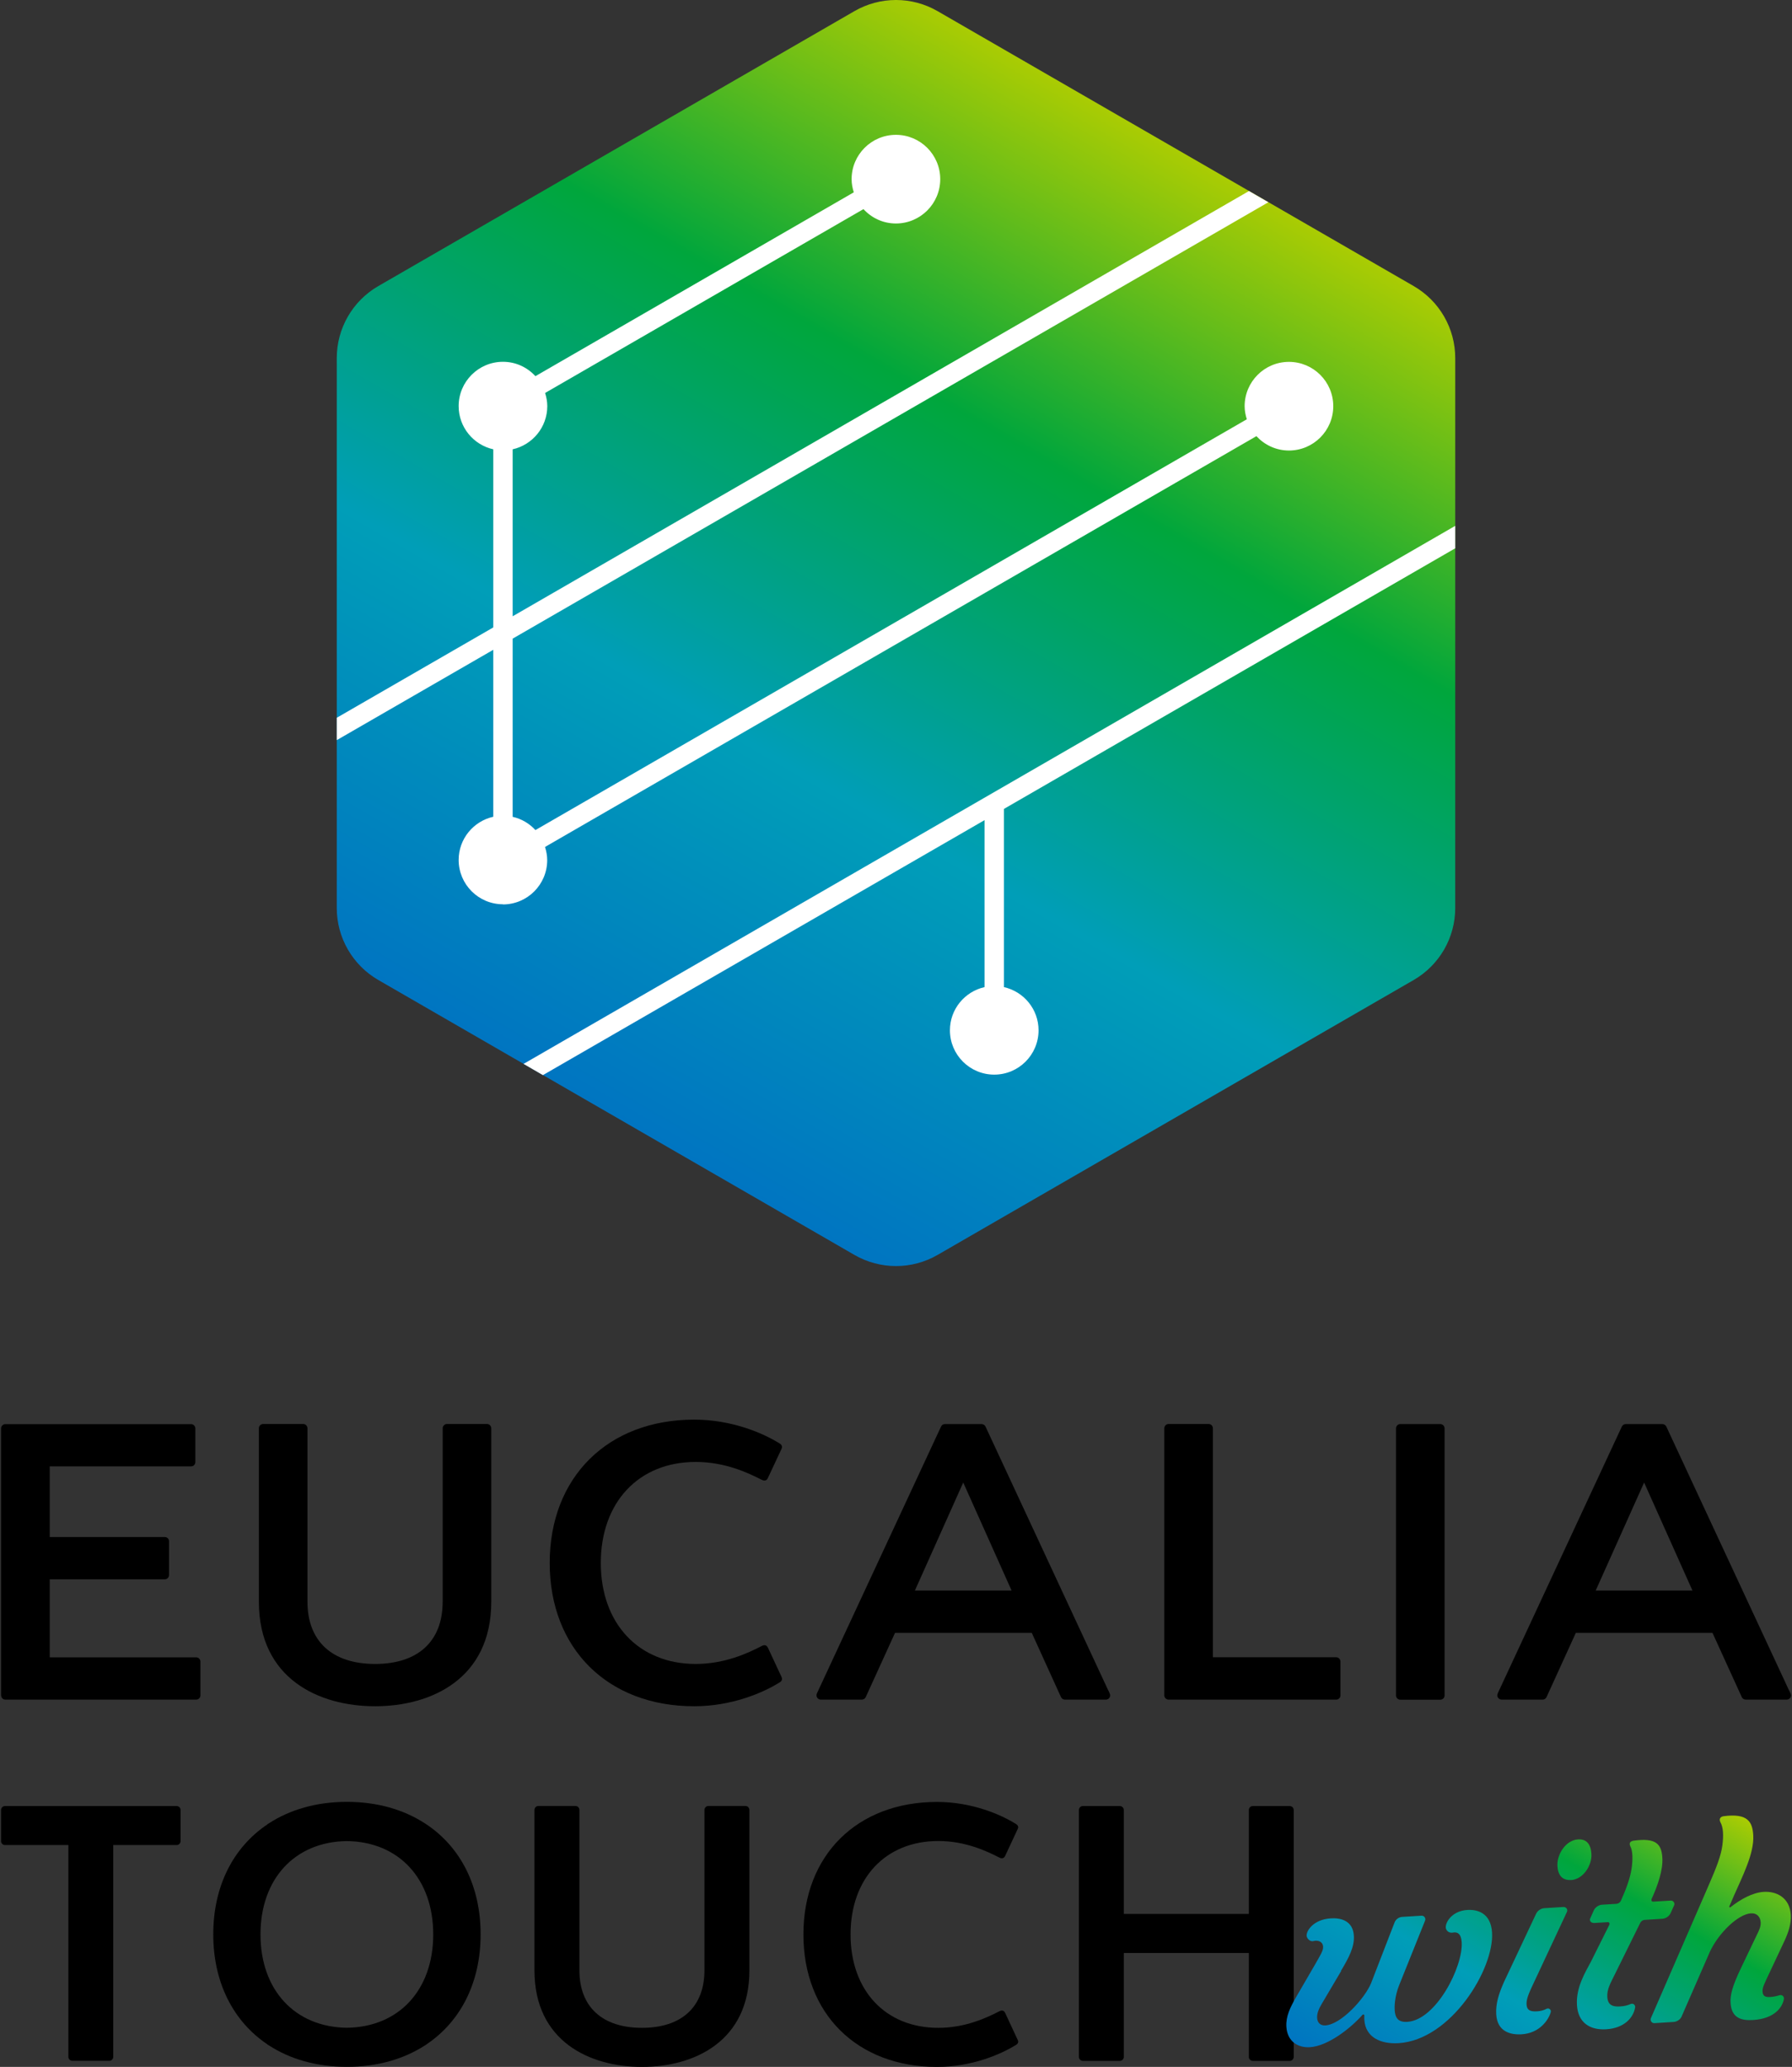 <?xml version="1.0" encoding="UTF-8"?><svg id="a" xmlns="http://www.w3.org/2000/svg" xmlns:xlink="http://www.w3.org/1999/xlink" viewBox="0 0 222 256"><rect x="0" y="0" width="222" height="256" fill="#333333" stroke="none"/><defs><style>.d{fill:url(#c);}.e{fill:url(#b);}.f{fill:#fff;}</style><linearGradient id="b" x1="179.61" y1="264.17" x2="205.63" y2="219.1" gradientUnits="userSpaceOnUse"><stop offset="0" stop-color="#0075c1"/><stop offset=".35" stop-color="#009eb8"/><stop offset=".7" stop-color="#00a63c"/><stop offset="1" stop-color="#aacc03"/></linearGradient><linearGradient id="c" x1="76.36" y1="138.4" x2="145.64" y2="18.41" xlink:href="#b"/></defs><g><g><path d="M.14,209.98c0,.29,.23,.53,.53,.53H24.3c.29,0,.53-.23,.53-.53v-4.17c0-.3-.24-.54-.53-.54H6.16v-9.66h14.25c.29,0,.53-.23,.53-.54v-4.18c0-.29-.24-.52-.53-.52H6.16v-8.75H23.67c.29,0,.53-.23,.53-.53v-4.17c0-.29-.24-.53-.53-.53H.66c-.29,0-.53,.24-.53,.53v33.06Z"/><path d="M46.46,211.33h0c6.96,0,14.4-3.4,14.4-12.95v-21.47c0-.3-.24-.54-.53-.54h-4.96c-.29,0-.53,.24-.53,.54v21.47c0,4.9-3.05,7.71-8.37,7.71s-8.38-2.81-8.38-7.71v-21.47c0-.3-.24-.54-.53-.54h-4.96c-.29,0-.53,.24-.53,.54v21.47c0,9.55,7.44,12.95,14.4,12.95h0Z"/><path d="M68.1,193.58c0,10.62,7.19,17.75,17.9,17.75,4.63,0,8.53-1.66,10.61-2.97,.2-.12,.27-.28,.27-.42,0-.08-.03-.17-.07-.26l-1.68-3.6c-.16-.33-.44-.39-.77-.21-1.68,.87-4.55,2.22-8.17,2.22-7.1,0-11.76-5.03-11.76-12.51s4.66-12.51,11.76-12.51c3.63,0,6.49,1.35,8.17,2.21,.34,.17,.62,.12,.77-.22l1.68-3.59c.04-.09,.07-.18,.07-.25,0-.14-.07-.3-.27-.42-2.08-1.31-5.97-2.97-10.61-2.97-10.71,0-17.9,7.14-17.9,17.75Z"/><path d="M137.3,209.38l-15.21-32.69c-.09-.18-.28-.31-.49-.31h-4.54c-.21,0-.4,.12-.48,.31l-15.21,32.69c-.09,.19-.23,.44-.22,.6,0,.29,.24,.53,.55,.53h5.06c.21,0,.4-.12,.49-.31l3.63-7.96h16.94l3.62,7.96c.09,.19,.28,.31,.49,.31h5.06c.3,0,.54-.23,.54-.53,0-.16-.13-.41-.22-.6Zm-23.96-12.38l5.99-13.38,5.99,13.38h-11.98Z"/><path d="M144.24,209.98c0,.29,.24,.53,.53,.53h20.76c.29,0,.53-.23,.53-.53v-4.18c0-.29-.23-.54-.53-.54h-15.27v-28.35c0-.3-.23-.54-.53-.54h-4.96c-.29,0-.53,.24-.53,.54v33.06Z"/><path d="M178.43,176.38h-4.96c-.29,0-.53,.24-.53,.54v33.07c0,.29,.24,.53,.53,.53h4.96c.29,0,.53-.23,.53-.53v-33.07c0-.3-.24-.54-.53-.54Z"/><path d="M221.64,209.38l-15.21-32.69c-.09-.18-.28-.31-.48-.31h-4.54c-.21,0-.4,.12-.49,.31l-15.21,32.69c-.09,.19-.22,.44-.22,.6,0,.29,.25,.53,.55,.53h5.06c.21,0,.4-.12,.49-.31l3.63-7.96h16.93l3.63,7.96c.09,.19,.28,.31,.49,.31h5.06c.3,0,.55-.23,.55-.53,0-.16-.14-.41-.23-.6Zm-23.96-12.38l6-13.38,5.99,13.38h-11.99Z"/></g><g><g><path d="M79.53,256h0c6.44,0,13.31-3.14,13.31-11.97v-19.85c0-.28-.22-.5-.49-.5h-4.59c-.27,0-.49,.22-.49,.5v19.85c0,4.53-2.82,7.13-7.74,7.13s-7.75-2.6-7.75-7.13v-19.85c0-.28-.22-.5-.49-.5h-4.59c-.27,0-.49,.22-.49,.5v19.85c0,8.83,6.88,11.97,13.31,11.97h0Z"/><path d="M99.53,239.59c0,9.82,6.65,16.41,16.55,16.41,4.28,0,7.89-1.54,9.81-2.74,.18-.11,.25-.26,.25-.38,0-.08-.03-.15-.07-.24l-1.55-3.33c-.14-.31-.4-.36-.72-.2-1.56,.8-4.2,2.05-7.56,2.05-6.57,0-10.87-4.65-10.87-11.57s4.31-11.57,10.87-11.57c3.35,0,6,1.25,7.56,2.05,.31,.16,.57,.11,.72-.2l1.55-3.32c.04-.08,.07-.17,.07-.23,0-.13-.07-.28-.25-.39-1.92-1.21-5.52-2.75-9.81-2.75-9.9,0-16.55,6.6-16.55,16.41Z"/><path d="M159.78,223.69h-4.58c-.27,0-.49,.22-.49,.5v12.86h-15.49v-12.86c0-.28-.22-.5-.49-.5h-4.58c-.27,0-.49,.22-.49,.5v30.57c0,.27,.22,.49,.49,.49h4.58c.27,0,.49-.22,.49-.49v-12.87h15.49v12.87c0,.27,.22,.49,.49,.49h4.58c.27,0,.49-.22,.49-.49v-30.57c0-.28-.22-.5-.49-.5Z"/><path d="M21.9,223.69H.62c-.27,0-.49,.22-.49,.49v3.85c0,.28,.22,.49,.49,.49h7.85v26.23c0,.27,.22,.49,.49,.49h4.58c.27,0,.49-.22,.49-.49v-26.23h7.85c.27,0,.49-.22,.49-.49v-3.85c0-.27-.22-.49-.49-.49Z"/><path d="M52.84,225.98s-.03-.04-.06-.06c-.03-.02-.08-.05-.12-.07-2.64-1.72-5.93-2.68-9.69-2.68s-7.05,.96-9.69,2.68c-.04,.02-.08,.05-.12,.07-.03,.02-.04,.04-.06,.06-4.19,2.82-6.68,7.61-6.68,13.6s2.49,10.78,6.68,13.61c.02,.02,.04,.04,.07,.06,.04,.02,.08,.05,.12,.07,2.64,1.72,5.92,2.67,9.69,2.67s7.05-.96,9.69-2.67c.04-.02,.08-.05,.12-.07,.03-.02,.04-.04,.07-.06,4.19-2.82,6.68-7.61,6.68-13.61s-2.49-10.78-6.68-13.6Zm-9.87,25.17c-6.47-.08-10.7-4.7-10.7-11.56s4.23-11.48,10.7-11.56c6.47,.08,10.7,4.7,10.7,11.56s-4.23,11.48-10.7,11.56Z"/></g><path class="e" d="M166.15,244.12l-2.37,4.01c-.36,.6-.64,1.19-.61,1.79,.03,.57,.38,.98,1.02,.94,1.96-.12,4.88-3.34,5.66-5.22l2.91-7.52c.15-.4,.53-.68,.96-.7l2.39-.15c.32-.02,.56,.32,.43,.62l-3.2,7.97c-.59,1.47-.59,2.72-.56,3.12,.06,.93,.42,1.51,1.56,1.44,3.57-.22,6.93-6.84,6.74-9.87-.07-1.07-.55-1.29-1.08-1.19-.37,.07-.71-.08-.86-.46-.21-.6,.6-2.21,2.63-2.34,1.25-.08,2.92,.36,3.07,2.79,.28,4.53-5.1,13.32-11.59,13.71-2.14,.13-4.09-.68-4.23-2.89,0-.14-.02-.36,0-.54,0-.11-.15-.17-.22-.09-1.47,1.67-4.28,3.88-6.53,4.02-1.39,.09-2.8-.65-2.91-2.54-.08-1.29,.5-2.43,1.18-3.62l2.33-4.01c.74-1.3,1.07-1.79,1.04-2.29-.04-.64-.66-.83-1.18-.69-.4,.11-.76-.24-.85-.57-.13-.59,.75-2.1,2.99-2.24,1.25-.08,2.74,.3,2.85,2.15,.09,1.39-.62,2.72-1.6,4.36Zm27.56-7.92c.32-.02,.56,.32,.4,.62l-4.4,9.4c-.54,1.18-.62,1.65-.59,2.08,.05,.79,.66,.86,1.34,.81,.39-.02,.78-.12,1.16-.32,.28-.12,.58,.14,.49,.44-.3,1.02-1.42,2.59-3.59,2.73-1.39,.09-3.03-.32-3.16-2.46-.08-1.28,.28-2.49,.97-4.04l3.96-8.41c.19-.41,.6-.68,1.03-.71l2.39-.15Zm.91-3.35c-1.04,.06-1.61-.55-1.68-1.72-.09-1.43,1.02-3.22,2.56-3.31,1.03-.06,1.58,.58,1.65,1.8,.09,1.39-.99,3.14-2.52,3.24Zm2.79,5.31c-.32,.02-.56-.32-.39-.59l.44-.99c.19-.37,.61-.65,1.03-.67l1.78-.11c.21-.01,.42-.17,.52-.35,.74-1.65,1.16-2.88,1.33-3.97,.18-1.15,.15-2.24-.13-2.76-.2-.41-.08-.66,.38-.74,2.81-.39,3.47,.43,3.57,2.14,.09,1.46-.55,3.37-1.34,5.1-.06,.15,.02,.32,.2,.31l2.18-.13c.32-.02,.56,.32,.4,.62l-.41,.92c-.19,.41-.6,.68-1.03,.71l-2.21,.14c-.21,.01-.42,.17-.52,.35l-3.12,6.32c-.61,1.22-1.03,1.96-.97,2.89,.07,1.11,.83,1.2,1.58,1.16,.54-.03,.92-.13,1.31-.3,.28-.12,.58,.07,.56,.4-.21,1.3-1.35,2.59-3.59,2.73-2.03,.12-3.49-.83-3.62-3-.14-2.21,1.07-4.11,1.75-5.41l2.27-4.55c.06-.15-.02-.32-.2-.31l-1.75,.11Zm17.35-3.25l-.53,1.21c-.03,.07,.08,.17,.15,.1,1.23-.97,2.72-1.81,4.11-1.9,1.57-.1,3.23,.7,3.36,2.84,.07,1.11-.3,2.2-.8,3.27l-1.87,3.98c-.57,1.22-.86,1.74-.83,2.27,.04,.61,.44,.69,.94,.66,.36-.02,.71-.08,1.13-.21,.35-.13,.66,.17,.57,.5-.19,.98-1.14,2.4-3.82,2.56-1.43,.09-2.67-.23-2.78-2.12-.06-.96,.2-2.05,1.34-4.42l1.91-3.99c.29-.59,.51-1.03,.48-1.57-.04-.64-.43-1.16-1.21-1.11-1.57,.1-3.97,2.39-5.08,4.75l-3.49,7.99c-.15,.4-.57,.68-1,.71l-2.39,.15c-.32,.02-.56-.32-.43-.62l7.22-16.6c.89-2.05,1.46-3.5,1.63-4.77,.17-1.28,.12-2.25-.24-2.9-.16-.31-.1-.65,.38-.74,3.02-.4,3.59,.7,3.69,2.35,.14,2.28-1.4,5.21-2.44,7.6Z"/></g></g><g><path class="d" d="M46.87,121.38l58.98,34.05c3.19,1.84,7.11,1.84,10.3,0l58.98-34.05c3.19-1.84,5.15-5.24,5.15-8.92V44.35c0-3.68-1.96-7.08-5.15-8.92L116.15,1.38c-3.19-1.84-7.11-1.84-10.3,0L46.87,35.43c-3.19,1.84-5.15,5.24-5.15,8.92V112.46c0,3.68,1.96,7.08,5.15,8.92Z"/><path class="f" d="M62.31,112c-3.03,0-5.49-2.46-5.49-5.49,0-2.62,1.84-4.8,4.29-5.35v-20.68l-19.39,11.19v-2.77l19.39-11.19v-22.06c-2.45-.55-4.29-2.73-4.29-5.35,0-3.03,2.46-5.49,5.49-5.49,1.6,0,3.02,.69,4.02,1.78l39.44-22.77c-.16-.52-.27-1.06-.27-1.63,0-3.03,2.46-5.49,5.49-5.49s5.49,2.46,5.49,5.49-2.46,5.49-5.49,5.49c-1.6,0-3.02-.69-4.02-1.78l-39.44,22.77c.16,.52,.27,1.06,.27,1.63,0,2.62-1.84,4.8-4.29,5.35v20.68L154.73,23.66l2.4,1.39L63.51,79.1v22.07c1.11,.25,2.08,.83,2.82,1.64l88.13-50.88c-.16-.52-.27-1.06-.27-1.62,0-3.03,2.46-5.49,5.49-5.49s5.49,2.46,5.49,5.49-2.46,5.49-5.49,5.49c-1.6,0-3.02-.69-4.03-1.78l-88.13,50.88c.16,.52,.27,1.06,.27,1.63,0,3.03-2.46,5.49-5.49,5.49Zm117.97-44.1v-2.77l-115.42,66.64,2.4,1.39,54.71-31.58v20.68c-2.45,.55-4.29,2.73-4.29,5.35,0,3.03,2.46,5.49,5.49,5.49s5.49-2.46,5.49-5.49c0-2.62-1.84-4.8-4.29-5.35v-22.07l55.91-32.28Z"/></g></svg>